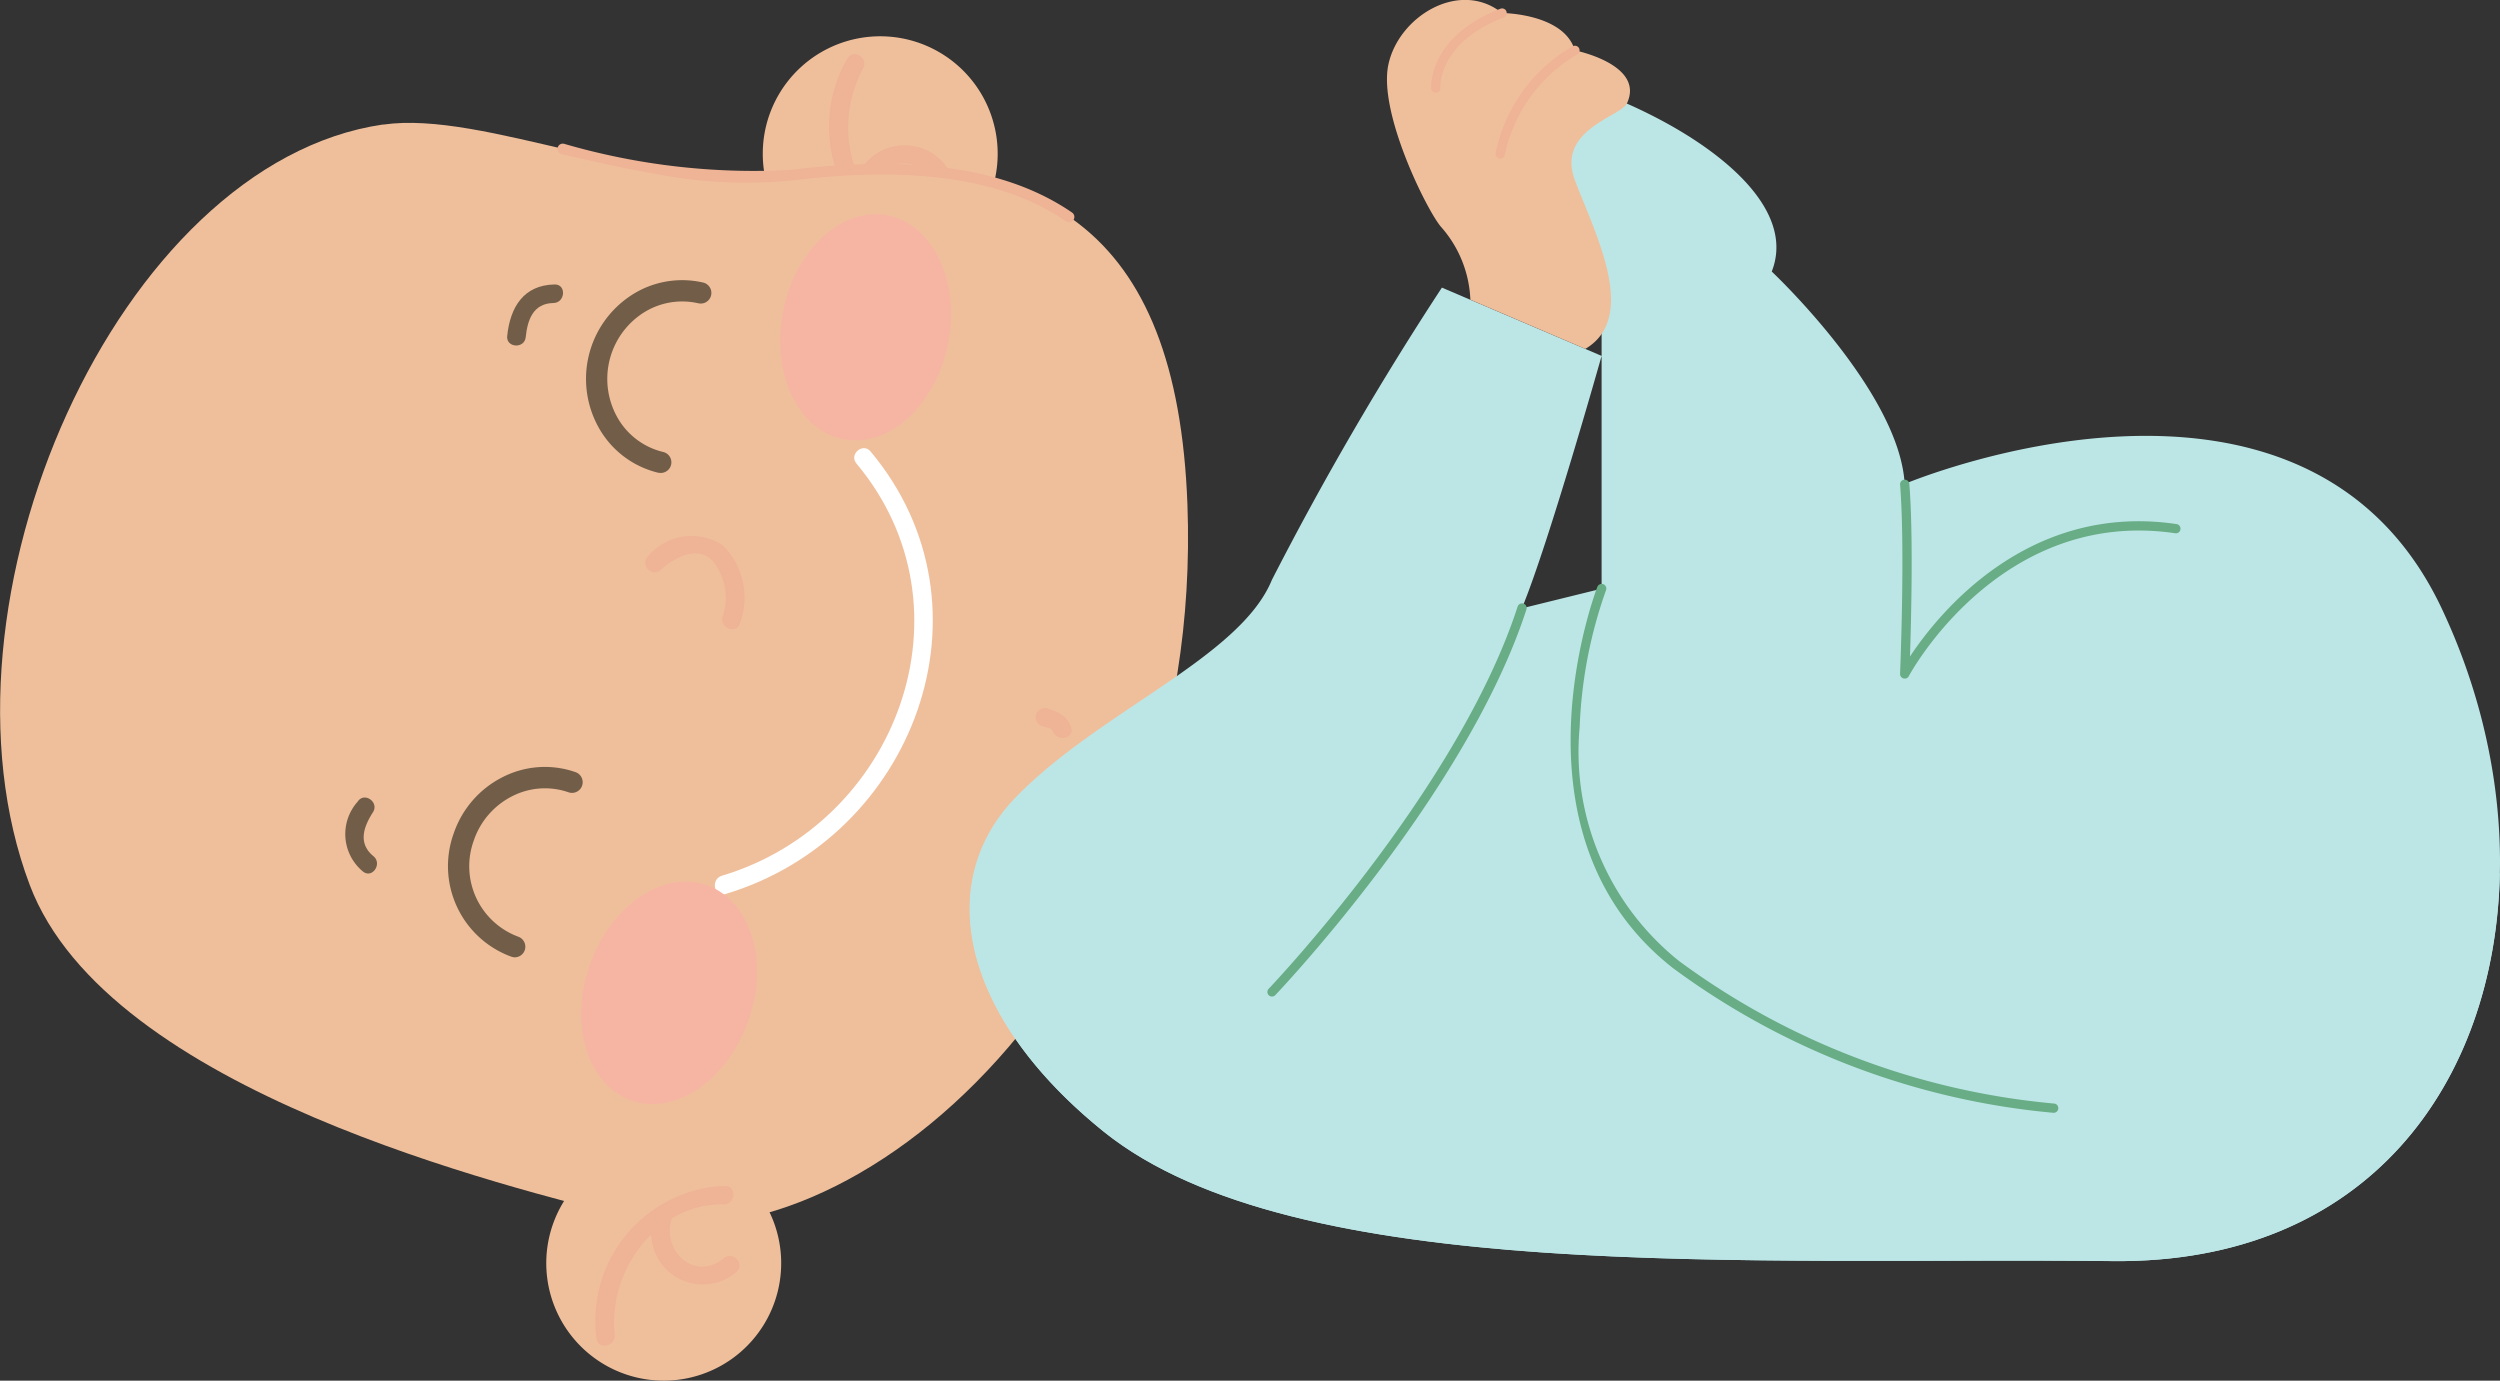 <svg xmlns="http://www.w3.org/2000/svg" width="74.369" height="41.072" viewBox="0 0 74.369 41.072">
  <rect x="0" y="0" width="74.369" height="41.072" fill="#333333" stroke="none"/>
  <g id="Groupe_500" data-name="Groupe 500" transform="translate(510.894 -5164.455)">
    <path id="Tracé_878" data-name="Tracé 878" d="M305.244,37.92a3.494,3.494,0,1,1-3.714,3.259,3.494,3.494,0,0,1,3.714-3.259" transform="translate(-789.726 5127.622)" fill="#efbf9c"/>
    <path id="Tracé_879" data-name="Tracé 879" d="M305.977,39.079a4.025,4.025,0,0,0,1.754,5.67c.332.131.511-.392.181-.523a2.832,2.832,0,0,1-1.26-.994,1,1,0,0,1,1.894-.473c.166.315.662.068.5-.247a1.534,1.534,0,0,0-2.765.047,3.692,3.692,0,0,1,.159-3.171c.175-.308-.282-.618-.458-.31" transform="translate(-791.66 5127.11)" fill="#efb395"/>
    <path id="Tracé_880" data-name="Tracé 880" d="M268.2,43.04c3.008-.435,7.917,2.021,12.133,1.5,7.424-.913,11.482,1.522,11.792,9.791.522,13.965-10,22.985-16.662,21.223-3.477-.919-15.446-3.728-17.776-9.895-3.165-8.381,2.618-21.48,10.513-22.623" transform="translate(-767.696 5125.122)" fill="#efbf9c"/>
    <path id="Tracé_881" data-name="Tracé 881" d="M294.726,67.784a1.686,1.686,0,0,1,2.216-.313,2.2,2.2,0,0,1,.511,2.31c-.091.345-.612.16-.522-.182a1.737,1.737,0,0,0-.28-1.649c-.461-.515-1.167-.1-1.566.254-.267.236-.626-.184-.359-.42" transform="translate(-786.332 5113.208)" fill="#efb395"/>
    <path id="Tracé_882" data-name="Tracé 882" d="M277.876,82.98c-.283.442-.452.927.013,1.309.273.224-.036.681-.314.455a1.444,1.444,0,0,1-.154-2.078c.191-.3.645.014.455.314" transform="translate(-777.674 5105.635)" fill="#725e48"/>
    <path id="Tracé_883" data-name="Tracé 883" d="M286.538,53.994c.087-.852.487-1.517,1.413-1.532.356-.005.316.546-.037.552-.6.01-.772.494-.825,1.016-.037.354-.588.318-.552-.036" transform="translate(-782.344 5120.455)" fill="#725e48"/>
    <path id="Tracé_884" data-name="Tracé 884" d="M303.346,62.159c3.884,4.643,1.279,11.489-4.318,13.165-.342.1-.444-.441-.107-.543,5.21-1.56,7.609-7.957,4.005-12.264-.228-.272.191-.633.42-.359" transform="translate(-788.343 5115.726)" fill="#fff"/>
    <path id="Tracé_885" data-name="Tracé 885" d="M317.9,77.311c.324.107.574.221.686.563s-.433.44-.542.106c-.028-.089-.249-.123-.325-.147a.276.276,0,0,1,.181-.522" transform="translate(-797.618 5108.221)" fill="#efb395"/>
    <path id="Tracé_886" data-name="Tracé 886" d="M285.005,86.408a.3.3,0,0,1-.052-.014,2.868,2.868,0,0,1-1.708-3.673,2.931,2.931,0,0,1,1.452-1.667,2.759,2.759,0,0,1,2.169-.149.316.316,0,1,1-.208.6,2.137,2.137,0,0,0-1.676.117,2.3,2.3,0,0,0-1.139,1.31,2.235,2.235,0,0,0,1.319,2.868.316.316,0,0,1-.156.61" transform="translate(-780.64 5106.519)" fill="#725e48"/>
    <path id="Tracé_887" data-name="Tracé 887" d="M293.332,57.936l-.021,0a2.765,2.765,0,0,1-1.747-1.295,2.97,2.97,0,0,1,.951-3.991,2.768,2.768,0,0,1,2.144-.369.317.317,0,0,1-.147.616,2.147,2.147,0,0,0-1.656.286,2.338,2.338,0,0,0-.748,3.135,2.134,2.134,0,0,0,1.349,1,.316.316,0,0,1-.125.619" transform="translate(-784.62 5120.583)" fill="#725e48"/>
    <path id="Tracé_888" data-name="Tracé 888" d="M292.375,93.988c1.3.454,2.859-.613,3.477-2.383s.062-3.573-1.243-4.027-2.859.613-3.476,2.383-.06,3.573,1.242,4.027" transform="translate(-784.484 5103.207)" fill="#f6b5a3"/>
    <path id="Tracé_889" data-name="Tracé 889" d="M304.418,55.036c1.354.271,2.748-1,3.116-2.837s-.43-3.548-1.783-3.818-2.747,1-3.116,2.838.431,3.547,1.783,3.817" transform="translate(-790.23 5122.483)" fill="#f6b5a3"/>
    <path id="Tracé_890" data-name="Tracé 890" d="M291.174,109.753a3.494,3.494,0,1,0-2.149-4.449,3.494,3.494,0,0,0,2.149,4.449" transform="translate(-783.474 5095.578)" fill="#efbf9c"/>
    <path id="Tracé_891" data-name="Tracé 891" d="M291.745,109.844a4.024,4.024,0,0,1,3.825-4.537c.357.009.318.56-.038.552a2.826,2.826,0,0,0-1.548.424c-.3.968.679,1.89,1.56,1.173.276-.224.635.2.359.42a1.533,1.533,0,0,1-2.527-1.12,3.687,3.687,0,0,0-1.089,2.982c.041.352-.5.46-.542.106" transform="translate(-784.897 5094.422)" fill="#efb395"/>
    <path id="Tracé_892" data-name="Tracé 892" d="M292.482,45.114c-1.011-.169-1.987-.4-2.871-.6a.158.158,0,0,1-.117-.19.156.156,0,0,1,.189-.118,20.227,20.227,0,0,0,6.731.779c3.732-.459,6.474-.044,8.383,1.267a.16.16,0,0,1,.041.22.156.156,0,0,1-.22.041c-1.844-1.266-4.513-1.663-8.165-1.214a14.054,14.054,0,0,1-3.97-.182" transform="translate(-783.799 5124.526)" fill="#efb395"/>
    <path id="Tracé_893" data-name="Tracé 893" d="M327.708,46.323l4.746,2.029s-1.582,5.613-2.373,7.51l2.373-.585V47.164s-5.853-6.891-3.639-7.321,9.965,2.785,8.7,6c0,0,3.8,3.568,3.954,6.318,0,0,11.862-5,15.974,3.7s.949,19.539-9.806,19.418-24.3.731-30-3.855c-4.19-3.376-5.092-7.369-2.621-9.93s6.681-4.157,7.629-6.477a94.217,94.217,0,0,1,5.061-8.7" transform="translate(-795.704 5126.69)" fill="#bce6e6"/>
    <path id="Tracé_894" data-name="Tracé 894" d="M313.84,86.581c-.666,2.383.61,5.314,3.805,7.888,5.694,4.586,19.243,3.733,30,3.855,7.6.086,11.406-5.306,11.534-11.546-4.109,4.088-9.271,5.841-16.368,6.787-12.117,1.965-20.222,1.766-28.969-6.983" transform="translate(-795.71 5103.646)" fill="#bce6e6"/>
    <path id="Tracé_895" data-name="Tracé 895" d="M331.244,82.868a.134.134,0,0,1-.095-.039.136.136,0,0,1,0-.195c.055-.059,5.63-5.916,7.4-11.358a.138.138,0,1,1,.262.085c-1.789,5.5-7.408,11.4-7.466,11.463a.134.134,0,0,1-.1.043" transform="translate(-804.3 5111.232)" fill="#68ad85"/>
    <path id="Tracé_896" data-name="Tracé 896" d="M363.254,85.757h-.007a22.454,22.454,0,0,1-11.308-4.3c-5.083-3.972-2.286-11.267-2.257-11.34a.138.138,0,1,1,.257.1,13.685,13.685,0,0,0-.782,4.07,7.968,7.968,0,0,0,2.953,6.952,22.147,22.147,0,0,0,11.151,4.242.138.138,0,0,1-.006.276" transform="translate(-813.06 5111.801)" fill="#68ad85"/>
    <path id="Tracé_897" data-name="Tracé 897" d="M368.339,69.813a.129.129,0,0,1-.036,0,.138.138,0,0,1-.1-.139c0-.037.155-3.7,0-5.629a.138.138,0,0,1,.275-.022c.121,1.5.055,4.042.02,5.136.827-1.251,3.495-4.594,7.929-3.938a.138.138,0,0,1,.116.156.134.134,0,0,1-.156.117c-5.214-.769-7.9,4.2-7.924,4.251a.139.139,0,0,1-.122.074" transform="translate(-822.574 5114.824)" fill="#68ad85"/>
    <path id="Tracé_898" data-name="Tracé 898" d="M340.6,44.7a3.473,3.473,0,0,0-.876-2.17c-.4-.461-1.867-3.38-1.564-4.819s2.119-2.548,3.381-1.539c0,0,1.842.008,2.167,1.111,0,0,2.1.419,1.547,1.582-.183.386-2.1.784-1.547,2.275s1.934,4.065.312,5.023Z" transform="translate(-807.754 5128.67)" fill="#efbf9c"/>
    <path id="Tracé_899" data-name="Tracé 899" d="M344.626,41.823l-.02,0a.138.138,0,0,1-.116-.157,4.762,4.762,0,0,1,2.284-3.176.138.138,0,1,1,.139.238,4.553,4.553,0,0,0-2.15,2.979.138.138,0,0,1-.137.117" transform="translate(-810.893 5127.348)" fill="#efb395"/>
    <path id="Tracé_900" data-name="Tracé 900" d="M340.847,38.788a.136.136,0,0,1-.137-.128c0-.062-.084-1.535,2.054-2.369a.138.138,0,1,1,.1.257c-1.94.757-1.883,2.039-1.88,2.093a.137.137,0,0,1-.127.147h-.01" transform="translate(-809.03 5128.426)" fill="#efb395"/>
  </g>
</svg>
